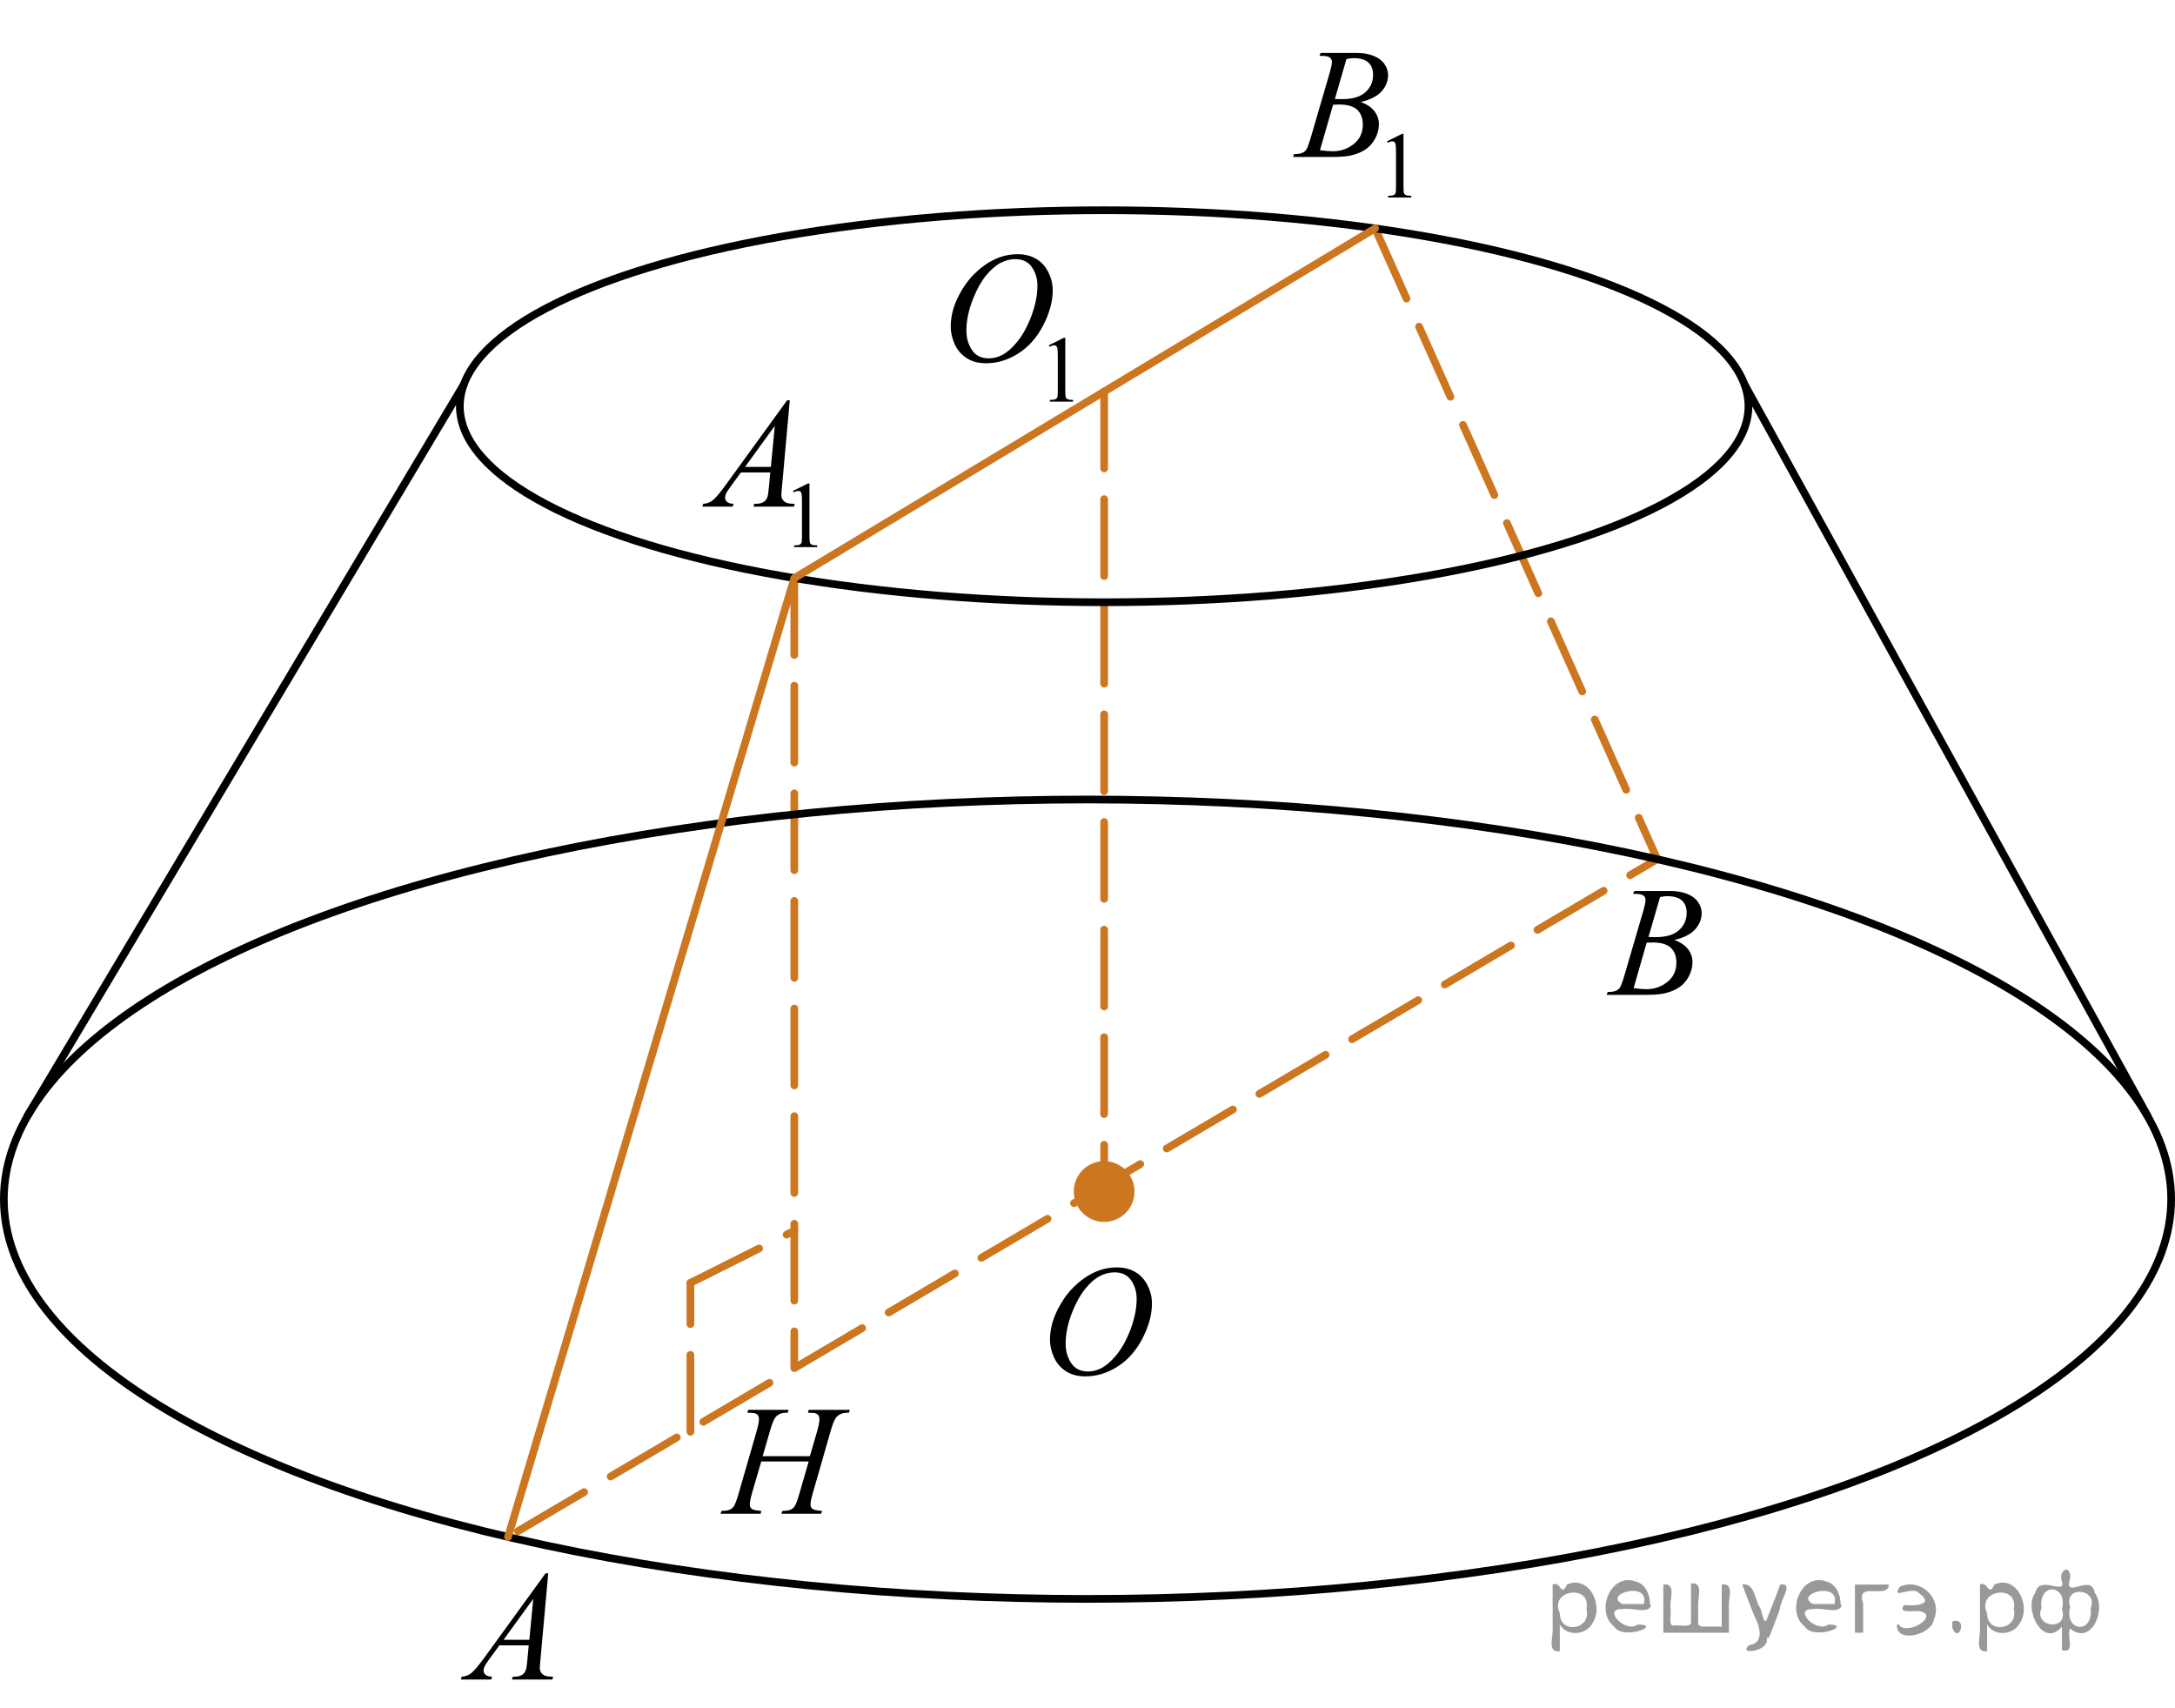 <?xml version="1.0" encoding="utf-8"?>
<!-- Generator: Adobe Illustrator 16.0.0, SVG Export Plug-In . SVG Version: 6.00 Build 0)  -->
<!DOCTYPE svg PUBLIC "-//W3C//DTD SVG 1.1//EN" "http://www.w3.org/Graphics/SVG/1.1/DTD/svg11.dtd">
<svg version="1.1" id="Слой_1" xmlns="http://www.w3.org/2000/svg" xmlns:xlink="http://www.w3.org/1999/xlink" x="0px" y="0px"
	 width="212.25px" height="166.671px" viewBox="-137.317 -6.514 212.25 166.671"
	 enable-background="new -137.317 -6.514 212.25 166.671" xml:space="preserve">
<polyline fill="none" stroke="#CC761F" stroke-width="0.75" stroke-linecap="round" stroke-linejoin="round" stroke-miterlimit="10" stroke-dasharray="7.5,3" points="
	-3.126,15.773 24.407,77.322 -87.74,143.46 "/>
<line fill="none" stroke="#CC761F" stroke-width="0.75" stroke-linecap="round" stroke-linejoin="round" stroke-miterlimit="10" stroke-dasharray="7.5,3" x1="-29.567" y1="31.692" x2="-29.567" y2="109.75"/>
<line fill="none" stroke="#CC761F" stroke-width="0.75" stroke-linecap="round" stroke-linejoin="round" stroke-miterlimit="10" stroke-dasharray="7.5,3" x1="-59.804" y1="49.896" x2="-59.804" y2="126.984"/>
<g>
	<g>
		<defs>
			<rect id="SVGID_1_" x="-95.296" y="143.46" width="15.111" height="16.697"/>
		</defs>
		<clipPath id="SVGID_2_">
			<use xlink:href="#SVGID_1_"  overflow="visible"/>
		</clipPath>
		<g clip-path="url(#SVGID_2_)">
			<path d="M-83.817,147.001l-0.76,8.432c-0.039,0.394-0.059,0.652-0.059,0.777c0,0.198,0.035,0.351,0.109,0.455
				c0.094,0.146,0.221,0.252,0.38,0.321c0.16,0.069,0.429,0.104,0.808,0.104l-0.08,0.275h-3.939l0.081-0.275h0.17
				c0.319,0,0.58-0.07,0.781-0.209c0.144-0.096,0.254-0.252,0.332-0.473c0.055-0.154,0.106-0.518,0.155-1.091l0.117-1.285h-2.863
				l-1.018,1.397c-0.23,0.313-0.377,0.539-0.436,0.676c-0.059,0.138-0.09,0.266-0.09,0.386c0,0.159,0.064,0.296,0.193,0.41
				c0.127,0.115,0.338,0.179,0.635,0.188l-0.082,0.275h-2.959l0.082-0.275c0.363-0.016,0.685-0.14,0.963-0.371
				c0.277-0.23,0.691-0.727,1.244-1.482l5.977-8.236H-83.817z M-85.278,149.49l-2.898,3.999h2.516L-85.278,149.49z"/>
		</g>
	</g>
</g>
<g>
	<g>
		<defs>
			<rect id="SVGID_3_" x="16.852" y="76.654" width="15.109" height="16.696"/>
		</defs>
		<clipPath id="SVGID_4_">
			<use xlink:href="#SVGID_3_"  overflow="visible"/>
		</clipPath>
		<g clip-path="url(#SVGID_4_)">
			<path d="M22.055,80.703l0.104-0.276h3.57c0.601,0,1.135,0.096,1.605,0.284c0.469,0.188,0.82,0.453,1.055,0.792
				s0.352,0.698,0.352,1.076c0,0.583-0.209,1.109-0.625,1.581c-0.416,0.471-1.092,0.817-2.032,1.043
				c0.604,0.229,1.05,0.533,1.335,0.911c0.285,0.379,0.428,0.795,0.428,1.248c0,0.504-0.128,0.984-0.384,1.441
				c-0.256,0.459-0.584,0.815-0.985,1.069c-0.4,0.254-0.884,0.44-1.449,0.562c-0.403,0.084-1.033,0.127-1.89,0.127h-3.667
				l0.096-0.276c0.385-0.011,0.646-0.048,0.783-0.112c0.196-0.085,0.336-0.195,0.42-0.336c0.117-0.189,0.274-0.623,0.471-1.301
				l1.793-6.137c0.154-0.519,0.229-0.881,0.229-1.092c0-0.184-0.067-0.33-0.202-0.437c-0.136-0.106-0.393-0.161-0.771-0.161
				C22.208,80.711,22.129,80.709,22.055,80.703z M22.1,89.904c0.53,0.069,0.946,0.104,1.246,0.104c0.768,0,1.447-0.233,2.04-0.702
				s0.89-1.104,0.89-1.906c0-0.612-0.184-1.092-0.551-1.436c-0.365-0.344-0.957-0.516-1.773-0.516c-0.157,0-0.35,0.008-0.576,0.021
				L22.1,89.904z M23.553,84.911c0.32,0.01,0.551,0.016,0.694,0.016c1.022,0,1.784-0.226,2.282-0.677
				c0.5-0.451,0.75-1.017,0.75-1.692c0-0.514-0.152-0.914-0.459-1.199c-0.305-0.286-0.791-0.43-1.461-0.43
				c-0.176,0-0.402,0.029-0.678,0.09L23.553,84.911z"/>
		</g>
	</g>
</g>
<g>
	<g>
		<defs>
			<rect id="SVGID_5_" x="-71.74" y="27.608" width="17.872" height="22.287"/>
		</defs>
		<clipPath id="SVGID_6_">
			<use xlink:href="#SVGID_5_"  overflow="visible"/>
		</clipPath>
		<g clip-path="url(#SVGID_6_)">
			<path d="M-59.932,41.385l1.461-0.723h0.146v5.135c0,0.341,0.014,0.554,0.042,0.638c0.026,0.083,0.086,0.147,0.175,0.192
				c0.088,0.045,0.27,0.07,0.54,0.076v0.166h-2.259v-0.166c0.283-0.006,0.468-0.03,0.55-0.074c0.083-0.043,0.142-0.102,0.173-0.175
				c0.032-0.073,0.049-0.292,0.049-0.657v-3.282c0-0.442-0.015-0.727-0.044-0.853c-0.021-0.096-0.059-0.166-0.112-0.211
				c-0.056-0.044-0.121-0.066-0.197-0.066c-0.109,0-0.262,0.046-0.456,0.139L-59.932,41.385z"/>
		</g>
	</g>
	<g>
		<defs>
			<rect id="SVGID_7_" x="-71.74" y="27.608" width="17.872" height="22.287"/>
		</defs>
		<clipPath id="SVGID_8_">
			<use xlink:href="#SVGID_7_"  overflow="visible"/>
		</clipPath>
		<g clip-path="url(#SVGID_8_)">
			<path d="M-60.245,32.546l-0.76,8.439c-0.039,0.394-0.06,0.653-0.06,0.778c0,0.199,0.037,0.352,0.11,0.456
				c0.094,0.145,0.221,0.252,0.381,0.321c0.16,0.07,0.43,0.105,0.809,0.105l-0.08,0.276h-3.943l0.08-0.276h0.17
				c0.32,0,0.582-0.07,0.783-0.21c0.144-0.095,0.254-0.252,0.332-0.472c0.055-0.154,0.105-0.519,0.155-1.092l0.118-1.287h-2.865
				l-1.019,1.399c-0.231,0.314-0.376,0.54-0.437,0.677c-0.059,0.138-0.089,0.266-0.089,0.386c0,0.159,0.063,0.297,0.192,0.411
				c0.128,0.115,0.34,0.177,0.635,0.188l-0.081,0.276h-2.961l0.081-0.276c0.363-0.016,0.686-0.139,0.964-0.371
				c0.278-0.231,0.692-0.727,1.244-1.484l5.981-8.245L-60.245,32.546L-60.245,32.546z M-61.706,35.038l-2.902,4.003h2.518
				L-61.706,35.038z"/>
		</g>
	</g>
</g>
<g>
	<g>
		<defs>
			<rect id="SVGID_9_" x="-13.752" y="-6.514" width="17.871" height="22.288"/>
		</defs>
		<clipPath id="SVGID_10_">
			<use xlink:href="#SVGID_9_"  overflow="visible"/>
		</clipPath>
		<g clip-path="url(#SVGID_10_)">
			<path d="M-1.963,7.273l1.461-0.723h0.146v5.135c0,0.341,0.014,0.554,0.042,0.638s0.087,0.147,0.175,0.192
				c0.09,0.045,0.27,0.069,0.541,0.076v0.166h-2.258v-0.166c0.283-0.007,0.467-0.03,0.549-0.074
				c0.084-0.043,0.141-0.103,0.172-0.175c0.033-0.073,0.049-0.292,0.049-0.657V8.403c0-0.441-0.014-0.727-0.043-0.853
				C-1.15,7.454-1.188,7.385-1.242,7.34c-0.055-0.044-0.12-0.066-0.197-0.066c-0.109,0-0.261,0.046-0.456,0.14L-1.963,7.273z"/>
		</g>
	</g>
	<g>
		<defs>
			<rect id="SVGID_11_" x="-13.752" y="-6.514" width="17.871" height="22.288"/>
		</defs>
		<clipPath id="SVGID_12_">
			<use xlink:href="#SVGID_11_"  overflow="visible"/>
		</clipPath>
		<g clip-path="url(#SVGID_12_)">
			<path d="M-8.551-1.067l0.104-0.277h3.573c0.601,0,1.136,0.096,1.605,0.285c0.471,0.189,0.822,0.453,1.057,0.793
				C-1.979,0.073-1.86,0.432-1.86,0.811c0,0.583-0.208,1.111-0.624,1.582C-2.9,2.865-3.578,3.212-4.518,3.437
				c0.604,0.229,1.051,0.534,1.336,0.913c0.284,0.379,0.428,0.795,0.428,1.249c0,0.504-0.129,0.984-0.385,1.443
				s-0.584,0.815-0.986,1.07c-0.4,0.254-0.885,0.44-1.45,0.562c-0.404,0.085-1.034,0.127-1.89,0.127h-3.67l0.096-0.276
				c0.384-0.011,0.645-0.048,0.783-0.111c0.197-0.086,0.336-0.197,0.42-0.338c0.119-0.188,0.275-0.623,0.473-1.302l1.794-6.143
				C-7.418,0.112-7.34-0.252-7.34-0.462c0-0.184-0.068-0.33-0.203-0.438c-0.135-0.106-0.393-0.16-0.771-0.16
				C-8.397-1.06-8.477-1.063-8.551-1.067z M-8.506,8.143c0.531,0.069,0.947,0.104,1.248,0.104c0.769,0,1.449-0.234,2.043-0.703
				s0.89-1.104,0.89-1.908c0-0.613-0.183-1.092-0.55-1.438c-0.367-0.344-0.959-0.516-1.776-0.516c-0.157,0-0.351,0.007-0.575,0.021
				L-8.506,8.143z M-7.051,3.145C-6.731,3.155-6.5,3.16-6.357,3.16c1.023,0,1.786-0.226,2.285-0.677
				c0.499-0.451,0.75-1.016,0.75-1.694c0-0.514-0.152-0.914-0.458-1.201c-0.306-0.286-0.792-0.43-1.462-0.43
				c-0.178,0-0.403,0.029-0.68,0.09L-7.051,3.145z"/>
		</g>
	</g>
</g>
<ellipse fill="none" stroke="#000000" stroke-width="0.75" stroke-linecap="round" stroke-linejoin="round" stroke-miterlimit="10" cx="-29.567" cy="33.125" rx="62.875" ry="19.125"/>
<ellipse fill="none" stroke="#000000" stroke-width="0.75" stroke-linecap="round" stroke-linejoin="round" stroke-miterlimit="10" cx="-31.192" cy="110.499" rx="105.75" ry="39.001"/>
<line fill="none" stroke="#000000" stroke-width="0.75" stroke-linecap="round" stroke-linejoin="round" stroke-miterlimit="10" x1="-92.062" y1="31.017" x2="-134.663" y2="102.409"/>
<line fill="none" stroke="#000000" stroke-width="0.75" stroke-linecap="round" stroke-linejoin="round" stroke-miterlimit="10" x1="32.934" y1="31.017" x2="72.239" y2="102.339"/>
<polyline fill="none" stroke="#CC761F" stroke-width="0.75" stroke-linecap="round" stroke-linejoin="round" stroke-miterlimit="10" points="
	-87.74,143.46 -59.804,49.896 -3.126,15.773 "/>
<g>
	
		<line fill="none" stroke="#CC761F" stroke-width="0.75" stroke-linecap="round" stroke-linejoin="round" stroke-miterlimit="10" stroke-dasharray="7.5,3" x1="-69.942" y1="133.188" x2="-69.942" y2="118.667"/>
	
		<line fill="none" stroke="#CC761F" stroke-width="0.75" stroke-linecap="round" stroke-linejoin="round" stroke-miterlimit="10" stroke-dasharray="7.5,3" x1="-69.942" y1="118.667" x2="-59.804" y2="113.583"/>
</g>
<circle fill="#CC761F" stroke="#CC761F" stroke-width="1.25" stroke-linecap="round" stroke-linejoin="round" stroke-miterlimit="10" cx="-29.567" cy="109.75" r="2.338"/>
<g>
	<defs>
		<polygon id="SVGID_13_" points="-37.813,131.74 -21.321,131.74 -21.321,113.594 -37.813,113.594 -37.813,131.74 		"/>
	</defs>
	<clipPath id="SVGID_14_">
		<use xlink:href="#SVGID_13_"  overflow="visible"/>
	</clipPath>
	<g clip-path="url(#SVGID_14_)">
		<path d="M-28.306,117.155c0.665,0,1.253,0.146,1.765,0.439c0.512,0.292,0.912,0.725,1.203,1.297
			c0.29,0.572,0.436,1.166,0.436,1.78c0,1.09-0.312,2.233-0.934,3.431c-0.623,1.197-1.436,2.11-2.439,2.74
			c-1.004,0.63-2.042,0.944-3.115,0.944c-0.772,0-1.418-0.174-1.938-0.521c-0.52-0.348-0.903-0.807-1.151-1.376
			c-0.249-0.57-0.373-1.122-0.373-1.657c0-0.949,0.225-1.888,0.675-2.815c0.451-0.927,0.988-1.702,1.613-2.324s1.292-1.101,2-1.436
			S-29.103,117.155-28.306,117.155z M-28.557,117.636c-0.492,0-0.973,0.123-1.442,0.371c-0.47,0.247-0.937,0.652-1.399,1.215
			c-0.463,0.562-0.878,1.298-1.248,2.208c-0.453,1.119-0.679,2.177-0.679,3.171c0,0.71,0.18,1.339,0.539,1.886
			c0.359,0.548,0.91,0.821,1.653,0.821c0.448,0,0.887-0.112,1.317-0.338c0.431-0.225,0.879-0.609,1.347-1.154
			c0.586-0.685,1.078-1.559,1.477-2.62c0.398-1.063,0.598-2.054,0.598-2.973c0-0.68-0.18-1.281-0.539-1.804
			S-27.833,117.636-28.557,117.636z"/>
	</g>
</g>
<g>
	<defs>
		<polygon id="SVGID_15_" points="-47.502,35.692 -29.63,35.692 -29.63,13.336 -47.502,13.336 -47.502,35.692 		"/>
	</defs>
	<clipPath id="SVGID_16_">
		<use xlink:href="#SVGID_15_"  overflow="visible"/>
	</clipPath>
	<g clip-path="url(#SVGID_16_)">
		<path d="M-34.966,27.175l1.46-0.724h0.146v5.151c0,0.342,0.014,0.555,0.042,0.639s0.086,0.148,0.175,0.193
			c0.089,0.045,0.269,0.071,0.54,0.077v0.167h-2.258V32.51c0.284-0.006,0.467-0.031,0.549-0.074
			c0.083-0.043,0.141-0.102,0.173-0.175c0.032-0.074,0.049-0.293,0.049-0.659v-3.293c0-0.444-0.015-0.729-0.044-0.854
			c-0.021-0.096-0.059-0.167-0.113-0.211c-0.055-0.045-0.12-0.068-0.196-0.068c-0.109,0-0.262,0.047-0.456,0.14L-34.966,27.175z"/>
	</g>
	<g clip-path="url(#SVGID_16_)">
		<path d="M-37.991,18.29c0.664,0,1.253,0.146,1.765,0.439c0.512,0.293,0.913,0.726,1.203,1.298
			c0.291,0.573,0.436,1.167,0.436,1.783c0,1.09-0.311,2.235-0.934,3.433s-1.437,2.113-2.44,2.743s-2.043,0.945-3.116,0.945
			c-0.772,0-1.419-0.174-1.938-0.521c-0.52-0.348-0.903-0.807-1.152-1.377c-0.248-0.57-0.373-1.123-0.373-1.659
			c0-0.95,0.226-1.89,0.676-2.818s0.988-1.704,1.613-2.327c0.625-0.623,1.292-1.102,2.001-1.437
			C-39.542,18.458-38.789,18.29-37.991,18.29z M-38.242,18.771c-0.492,0-0.974,0.124-1.443,0.372
			c-0.471,0.248-0.937,0.653-1.399,1.216c-0.463,0.563-0.879,1.299-1.248,2.21c-0.453,1.121-0.679,2.179-0.679,3.174
			c0,0.71,0.179,1.34,0.538,1.888s0.911,0.822,1.654,0.822c0.448,0,0.888-0.113,1.318-0.338s0.88-0.61,1.348-1.156
			c0.585-0.685,1.077-1.56,1.477-2.623c0.398-1.063,0.598-2.055,0.598-2.976c0-0.68-0.18-1.282-0.539-1.805
			S-37.518,18.771-38.242,18.771z"/>
	</g>
</g>
<g>
	<g>
		<defs>
			<rect id="SVGID_17_" x="-69.657" y="126.984" width="19.706" height="16.56"/>
		</defs>
		<clipPath id="SVGID_18_">
			<use xlink:href="#SVGID_17_"  overflow="visible"/>
		</clipPath>
		<g clip-path="url(#SVGID_18_)">
		</g>
	</g>
	<g>
		<defs>
			<polygon id="SVGID_19_" points="-69.574,143.971 -50.392,143.971 -50.392,127.273 -69.574,127.273 -69.574,143.971 			"/>
		</defs>
		<clipPath id="SVGID_20_">
			<use xlink:href="#SVGID_19_"  overflow="visible"/>
		</clipPath>
		<g clip-path="url(#SVGID_20_)">
			<path d="M-62.891,135.576h4.607l0.729-2.504c0.137-0.488,0.206-0.867,0.206-1.136c0-0.13-0.031-0.241-0.092-0.333
				c-0.062-0.092-0.156-0.161-0.284-0.206c-0.127-0.044-0.377-0.066-0.75-0.066l0.074-0.277h4.018l-0.088,0.277
				c-0.338-0.005-0.591,0.029-0.758,0.104c-0.236,0.104-0.41,0.239-0.522,0.403c-0.162,0.234-0.327,0.646-0.493,1.233l-1.759,6.121
				c-0.147,0.508-0.221,0.872-0.221,1.091c0,0.189,0.065,0.333,0.195,0.43c0.13,0.098,0.44,0.163,0.931,0.198l-0.081,0.276h-3.886
				l0.103-0.276c0.383-0.01,0.638-0.045,0.765-0.104c0.196-0.09,0.339-0.204,0.427-0.344c0.128-0.194,0.285-0.618,0.471-1.271
				l0.898-3.102h-4.629l-0.905,3.102c-0.143,0.498-0.213,0.862-0.213,1.091c0,0.189,0.063,0.333,0.191,0.43
				c0.127,0.098,0.437,0.163,0.927,0.198l-0.059,0.276h-3.915l0.096-0.276c0.388-0.01,0.645-0.045,0.773-0.104
				c0.196-0.09,0.341-0.204,0.434-0.344c0.127-0.204,0.284-0.628,0.471-1.271l1.767-6.121c0.142-0.498,0.213-0.877,0.213-1.136
				c0-0.13-0.031-0.241-0.092-0.333s-0.157-0.161-0.287-0.206c-0.13-0.044-0.384-0.066-0.761-0.066l0.088-0.277h3.938l-0.081,0.277
				c-0.329-0.005-0.572,0.029-0.729,0.104c-0.231,0.1-0.4,0.231-0.508,0.396c-0.147,0.22-0.309,0.633-0.486,1.241L-62.891,135.576z"
				/>
		</g>
	</g>
</g>
<g style="stroke:none;fill:#000;fill-opacity:0.4" > <path d="m 14.9,152.1 c 0,0.8 0,1.6 0,2.5 -1.3,0.2 -0.6,-1.5 -0.7,-2.3 0,-1.4 0,-2.8 0,-4.2 0.8,-0.4 0.8,1.3 1.4,0.0 2.2,-1.0 3.7,2.2 2.4,3.9 -0.6,1.0 -2.4,1.2 -3.1,0.0 z m 2.6,-1.6 c 0.5,-2.5 -3.7,-1.9 -2.6,0.4 0.0,2.1 3.1,1.6 2.6,-0.4 z" /> <path d="m 23.8,150.2 c -0.4,0.8 -1.9,0.1 -2.8,0.3 -2.0,-0.1 0.3,2.4 1.5,1.5 2.5,0.0 -1.4,1.6 -2.3,0.2 -1.9,-1.5 -0.3,-5.3 2.1,-4.4 0.9,0.2 1.4,1.2 1.4,2.2 z m -0.7,-0.2 c 0.6,-2.3 -4.0,-1.0 -2.1,0.0 0.7,0 1.4,-0.0 2.1,-0.0 z" /> <path d="m 28.7,152.2 c 0.6,0 1.3,0 2.0,0 0,-1.3 0,-2.7 0,-4.1 1.3,-0.2 0.6,1.5 0.7,2.3 0,0.8 0,1.6 0,2.4 -2.1,0 -4.2,0 -6.4,0 0,-1.5 0,-3.1 0,-4.7 1.3,-0.2 0.6,1.5 0.7,2.3 0.1,0.5 -0.2,1.6 0.2,1.7 0.5,-0.1 1.6,0.2 1.8,-0.2 0,-1.3 0,-2.6 0,-3.9 1.3,-0.2 0.6,1.5 0.7,2.3 0,0.5 0,1.1 0,1.7 z" /> <path d="m 35.1,153.3 c 0.3,1.4 -3.0,1.7 -1.7,0.7 1.5,-0.2 1.0,-1.9 0.5,-2.8 -0.4,-1.0 -0.8,-2.0 -1.2,-3.1 1.2,-0.2 1.2,1.4 1.7,2.2 0.2,0.2 0.4,1.9 0.7,1.2 0.4,-1.1 0.9,-2.2 1.3,-3.4 1.4,-0.2 0.0,1.5 -0.0,2.3 -0.3,0.9 -0.7,1.9 -1.1,2.9 z" /> <path d="m 42.4,150.2 c -0.4,0.8 -1.9,0.1 -2.8,0.3 -2.0,-0.1 0.3,2.4 1.5,1.5 2.5,0.0 -1.4,1.6 -2.3,0.2 -1.9,-1.5 -0.3,-5.3 2.1,-4.4 0.9,0.2 1.4,1.2 1.4,2.2 z m -0.7,-0.2 c 0.6,-2.3 -4.0,-1.0 -2.1,0.0 0.7,0 1.4,-0.0 2.1,-0.0 z" /> <path d="m 43.7,152.8 c 0,-1.5 0,-3.1 0,-4.7 1.1,0 2.2,0 3.3,0 0.0,1.5 -3.3,-0.4 -2.5,1.8 0,0.9 0,1.9 0,2.9 -0.2,0 -0.5,0 -0.7,0 z" /> <path d="m 47.9,151.9 c 0.7,1.4 4.2,-0.8 2.1,-1.2 -0.5,-0.1 -2.2,0.3 -1.5,-0.6 1.0,0.1 3.1,0.0 1.4,-1.2 -0.6,-0.7 -2.8,0.8 -1.8,-0.6 2.0,-0.9 4.2,1.2 3.3,3.2 -0.2,1.5 -3.5,2.3 -3.6,0.7 l 0,-0.1 0,-0.0 0,0 z" /> <path d="m 53.2,151.7 c 1.6,-0.5 0.6,2.3 -0.0,0.6 -0.0,-0.2 0.0,-0.4 0.0,-0.6 z" /> <path d="m 56.6,152.1 c 0,0.8 0,1.6 0,2.5 -1.3,0.2 -0.6,-1.5 -0.7,-2.3 0,-1.4 0,-2.8 0,-4.2 0.8,-0.4 0.8,1.3 1.4,0.0 2.2,-1.0 3.7,2.2 2.4,3.9 -0.6,1.0 -2.4,1.2 -3.1,0.0 z m 2.6,-1.6 c 0.5,-2.5 -3.7,-1.9 -2.6,0.4 0.0,2.1 3.1,1.6 2.6,-0.4 z" /> <path d="m 61.9,150.4 c -0.8,1.9 2.7,2.3 2.0,0.1 0.6,-2.4 -2.3,-2.7 -2.0,-0.1 z m 2.0,4.2 c 0,-0.8 0,-1.6 0,-2.4 -1.8,2.2 -3.8,-1.7 -2.6,-3.3 0.4,-1.8 3.0,0.3 2.6,-1.1 -0.4,-1.1 0.9,-1.8 0.8,-0.3 -0.7,2.2 2.1,-0.6 2.4,1.4 1.2,1.6 -0.3,5.2 -2.4,3.5 -0.4,0.6 0.6,2.5 -0.8,2.1 z m 2.8,-4.2 c 0.8,-1.9 -2.7,-2.3 -2.0,-0.1 -0.6,2.4 2.3,2.7 2.0,0.1 z" /> </g></svg>

<!--File created and owned by https://sdamgia.ru. Copying is prohibited. All rights reserved.-->
